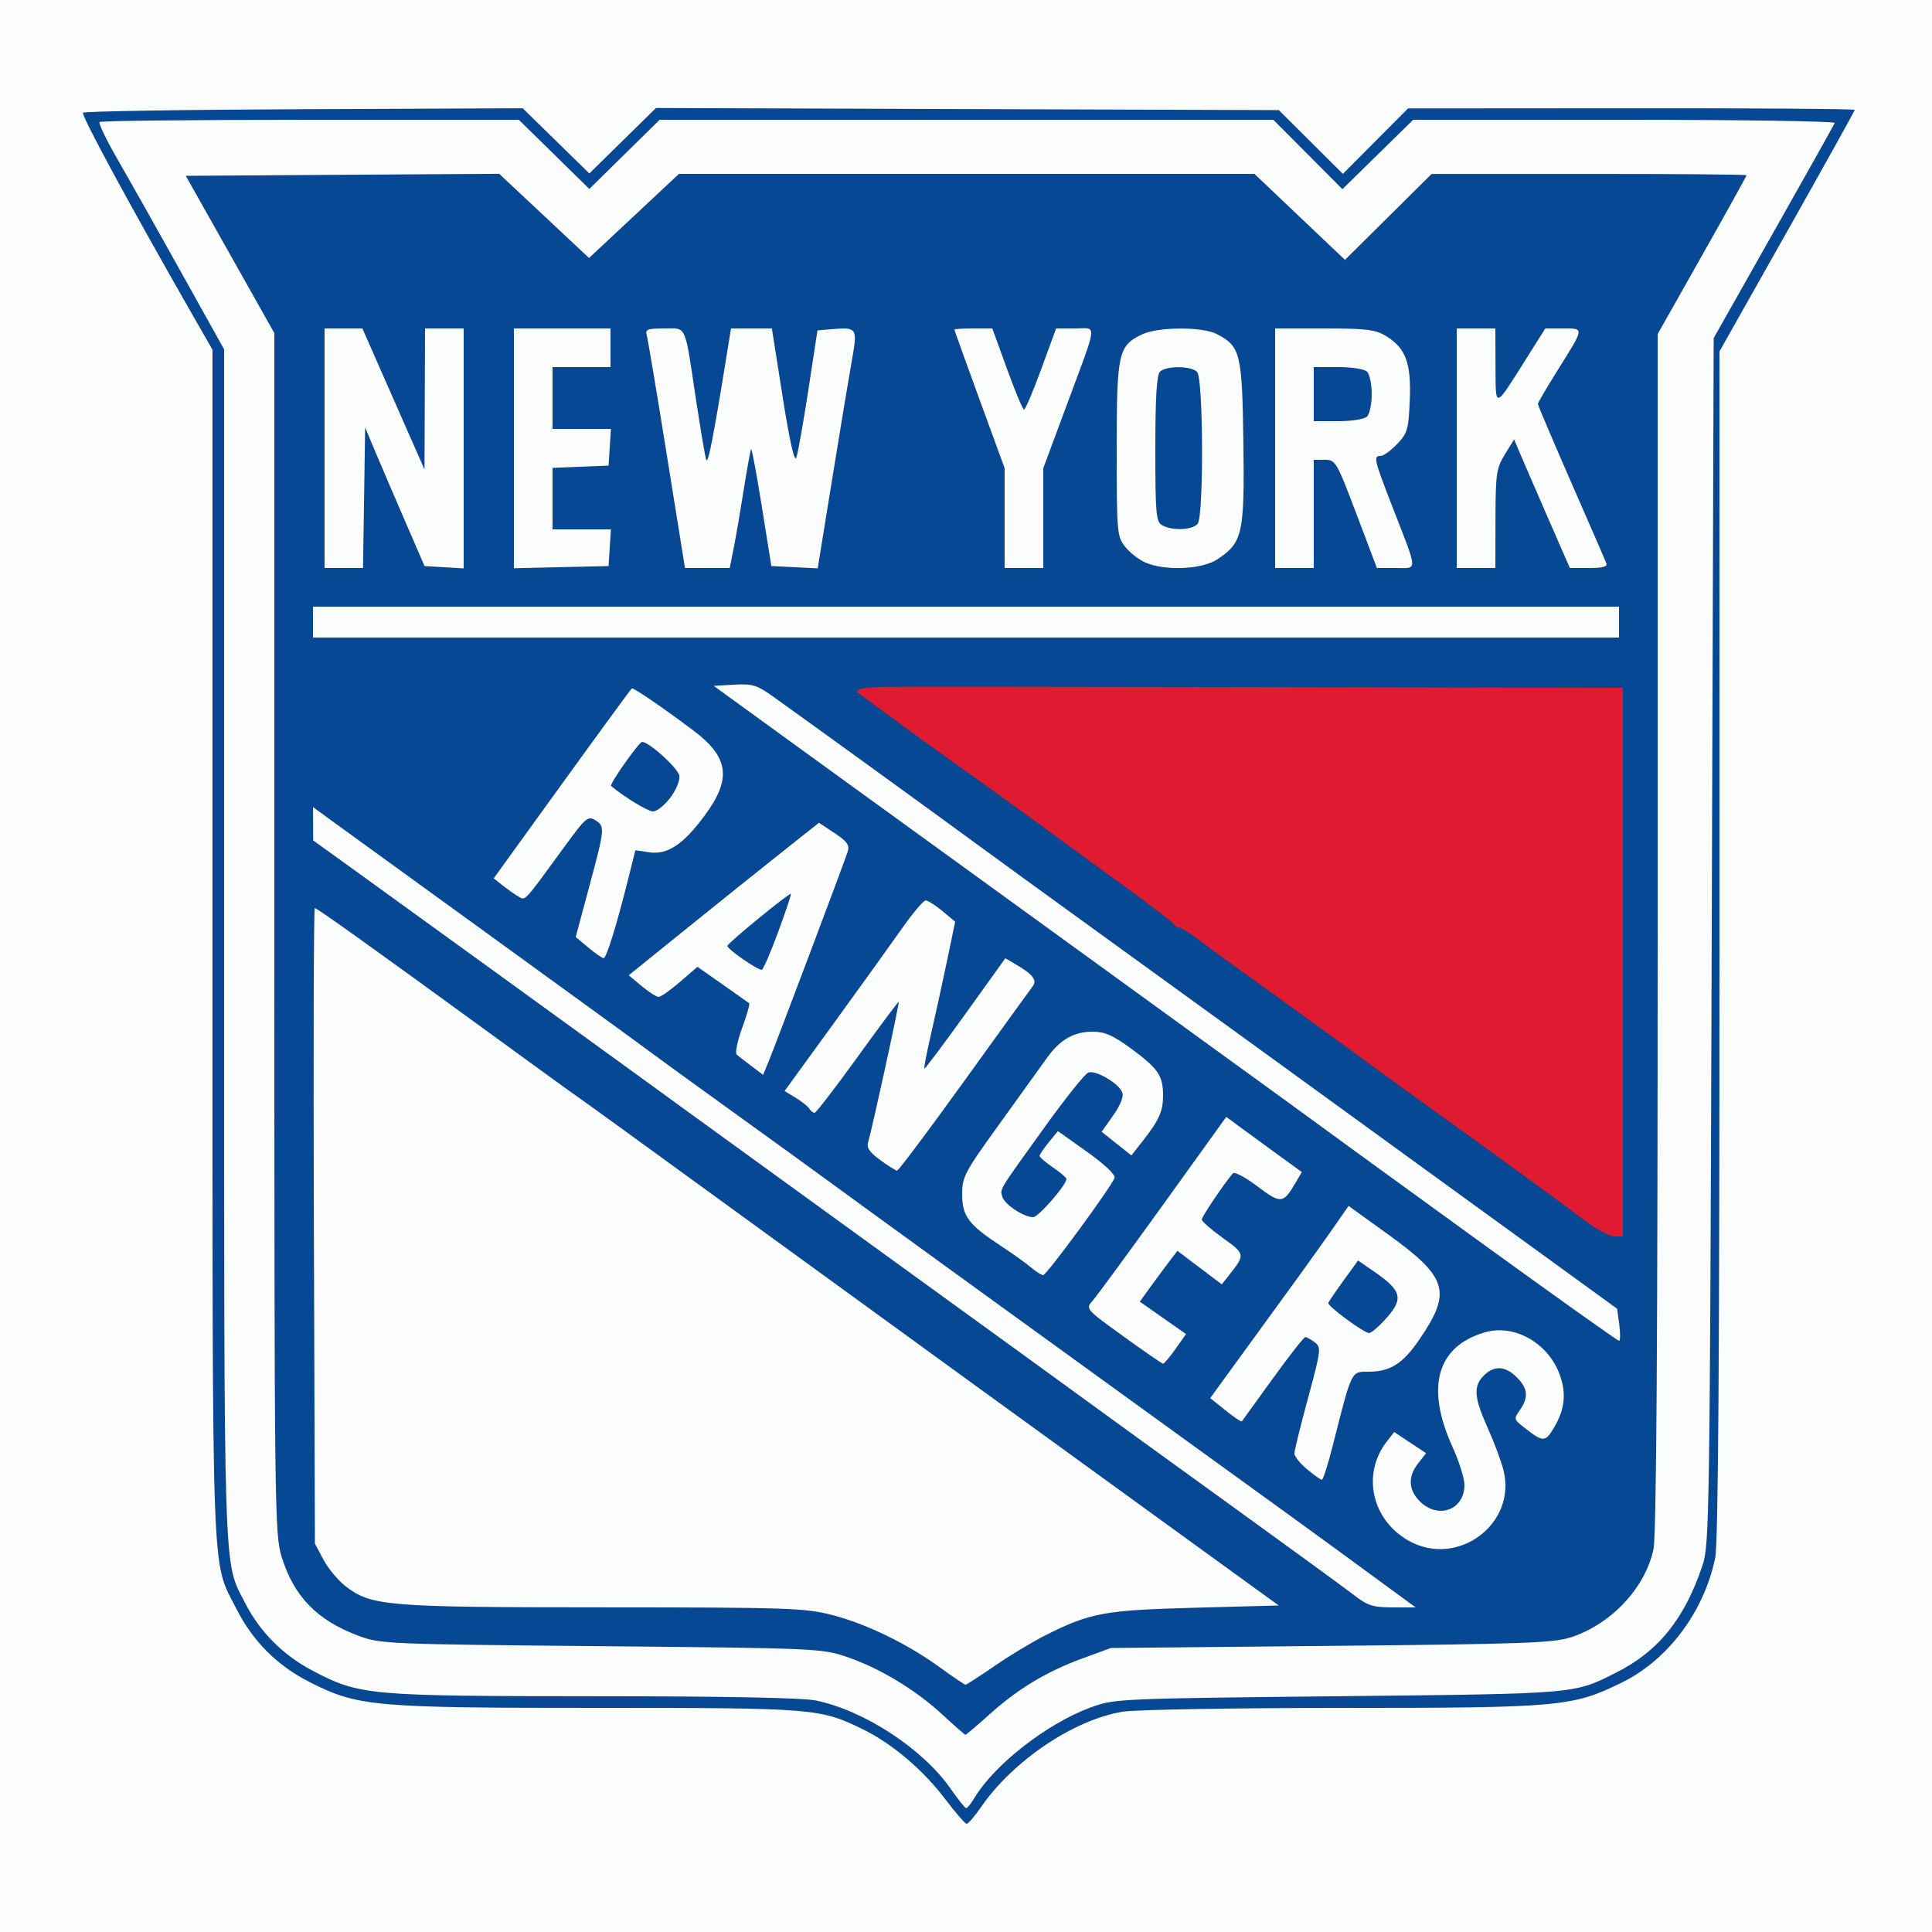 <svg xmlns="http://www.w3.org/2000/svg" width="500" height="500" viewBox="0 0 500 500">
<rect x="0" y="0" width="500" height="500" fill="#333333" stroke="none"/>
<g>
<path d="M 253.87 467.70 C252.24,470.06 250.58,472.00 250.18,472.00 C249.78,472.00 247.26,469.10 244.58,465.56 C238.93,458.08 230.88,451.25 223.41,447.59 C212.23,442.11 210.84,442.00 154.88,442.00 C96.63,442.00 92.68,441.65 80.27,435.39 C71.76,431.10 65.43,424.78 61.15,416.30 C60.31,414.64 59.59,413.36 58.96,412.04 C54.98,403.63 54.98,393.34 54.99,270.28 C54.99,262.14 54.99,253.51 54.99,244.36 L 54.99 90.50 L 50.40 82.50 C33.92,53.72 20.92,29.75 21.49,29.17 C21.86,28.80 47.62,28.39 78.72,28.26 L 135.28 28.02 L 143.90 36.46 L 152.52 44.89 L 169.77 27.95 L 250.36 28.23 L 330.96 28.50 L 339.25 36.75 L 347.54 45.00 L 355.97 36.53 L 364.40 28.06 L 422.20 28.02 C453.99,27.99 480.00,28.18 480.00,28.43 C480.00,28.69 472.12,42.85 462.50,59.92 L 445.00 90.94 L 445.00 244.42 C445.00,352.61 444.67,399.47 443.89,403.20 C440.98,417.18 431.64,429.62 419.66,435.48 C406.92,441.71 403.75,442.00 347.18,442.01 C319.13,442.01 293.85,442.45 290.56,442.98 C277.89,445.06 262.14,455.67 253.87,467.70 ZM 246.00 462.89 C247.93,465.65 249.74,467.93 250.03,467.95 C250.33,467.98 251.31,466.76 252.22,465.25 C257.41,456.60 271.03,446.01 282.28,441.88 C288.41,439.63 289.35,439.59 346.50,438.98 C408.67,438.32 407.19,438.45 418.33,432.83 C429.26,427.32 436.00,418.91 440.65,405.00 C442.39,399.78 442.51,391.45 442.99,243.50 L 443.50 87.50 L 459.00 60.07 C467.52,44.99 474.65,32.27 474.83,31.82 C475.02,31.37 450.54,31.00 420.45,31.00 L 365.73 31.00 L 356.57 39.98 L 347.42 48.96 L 338.48 39.98 L 329.54 31.00 L 170.71 31.00 L 161.62 39.95 L 152.52 48.90 L 143.40 39.95 L 134.27 31.00 L 80.30 31.00 C50.62,31.00 26.07,31.26 25.76,31.58 C25.44,31.89 27.56,36.28 30.47,41.33 C33.38,46.37 40.77,59.48 46.88,70.46 L 58.00 90.42 L 58.00 244.50 C58.00,251.70 58.00,258.57 58.00,265.14 C57.99,394.07 57.99,403.68 61.72,411.51 C62.21,412.53 62.76,413.53 63.39,414.77 C67.22,422.31 73.23,428.35 80.95,432.40 C93.03,438.75 95.34,438.96 153.70,438.98 C187.62,438.99 207.76,439.38 211.20,440.10 C223.68,442.68 238.81,452.59 246.00,462.89 ZM 256.00 443.75 C252.80,446.64 250.03,448.98 249.84,448.95 C249.65,448.93 246.96,446.57 243.86,443.70 C236.88,437.26 227.53,431.63 219.00,428.75 C212.69,426.62 210.82,426.54 155.50,426.03 C99.79,425.51 98.37,425.45 92.65,423.29 C82.00,419.27 76.09,413.18 72.90,402.94 C71.07,397.03 71.00,391.42 71.00,241.51 L 71.00 86.21 L 59.54 65.85 L 48.08 45.50 L 88.63 45.24 L 129.19 44.98 L 140.82 55.88 L 152.44 66.77 L 164.08 55.89 L 175.71 45.00 L 324.65 45.00 L 336.36 56.13 L 348.08 67.25 L 359.29 56.14 L 370.50 45.02 L 411.25 45.01 C433.66,45.00 452.00,45.16 452.00,45.36 C452.00,45.55 446.83,54.88 440.50,66.09 L 429.00 86.46 L 429.00 241.18 C429.00,348.75 428.67,397.45 427.91,400.97 C425.78,410.92 417.08,420.23 406.71,423.68 C402.11,425.20 394.87,425.47 344.50,425.95 L 287.50 426.50 L 280.17 429.18 C270.87,432.58 263.38,437.09 256.00,443.75 ZM 243.31 431.57 C246.66,434.00 249.62,436.00 249.88,436.00 C250.15,436.00 253.54,433.81 257.43,431.13 C261.32,428.45 267.20,424.90 270.50,423.24 C282.18,417.37 285.72,416.72 309.22,416.08 L 330.94 415.50 L 317.22 405.56 C284.50,381.87 217.83,333.48 186.20,310.46 C167.34,296.73 150.92,284.83 149.70,284.01 C148.49,283.19 138.50,275.95 127.50,267.93 C97.79,246.27 82.05,235.00 81.47,235.00 C81.19,235.00 81.08,272.01 81.23,317.25 L 81.50 399.50 L 83.74 403.69 C84.97,406.00 87.57,409.10 89.51,410.58 C96.17,415.65 100.04,415.97 156.09,415.98 C203.75,416.00 208.25,416.15 215.23,417.93 C224.14,420.21 234.84,425.41 243.31,431.57 ZM 409.94 315.72 C413.00,318.04 416.51,319.95 417.75,319.97 L 420.00 320.00 L 420.00 178.00 L 327.75 177.82 C277.01,177.72 232.64,177.69 229.15,177.75 C223.46,177.85 220.90,178.42 222.08,179.31 C226.58,182.69 242.64,194.42 246.00,196.77 C251.68,200.76 270.63,214.42 273.97,216.95 C275.36,218.00 282.58,223.26 290.00,228.64 C297.42,234.02 303.65,238.78 303.83,239.21 C304.02,239.64 304.58,240.00 305.07,240.00 C305.57,240.00 307.92,241.46 310.29,243.25 C312.66,245.04 315.70,247.29 317.05,248.26 C327.29,255.60 351.98,273.49 354.03,275.04 C355.41,276.09 361.11,280.23 366.68,284.23 C384.26,296.85 404.18,311.34 409.94,315.72 ZM 81.00 157.00 L 81.00 165.00 L 419.00 165.00 L 419.00 157.00 ZM 350.32 412.74 C353.95,415.56 355.28,415.98 360.44,415.99 L 366.38 416.00 L 359.94 411.29 C356.40,408.70 350.35,404.27 346.50,401.44 C342.65,398.61 326.23,386.70 310.00,374.98 C274.41,349.25 220.41,310.10 213.50,305.01 C210.75,302.99 200.18,295.33 190.00,288.00 C179.82,280.67 169.93,273.49 168.00,272.04 C166.07,270.58 148.38,257.72 128.68,243.45 C108.98,229.18 90.20,215.56 86.93,213.19 L 81.00 208.88 L 81.03 213.19 L 81.05 217.50 L 92.28 225.59 C98.45,230.03 115.20,242.15 129.50,252.52 C143.80,262.89 159.27,274.10 163.88,277.44 C168.48,280.77 175.68,286.00 179.88,289.06 C184.07,292.12 207.30,308.95 231.50,326.48 C255.70,344.00 278.65,360.64 282.50,363.46 C286.35,366.28 302.24,377.80 317.82,389.05 C333.39,400.30 348.02,410.96 350.32,412.74 ZM 172.57 117.75 L 177.27 147.00 L 188.86 147.00 L 189.90 141.75 C190.48,138.86 191.65,132.02 192.51,126.55 C193.37,121.08 194.22,116.45 194.40,116.26 C194.59,116.08 195.83,122.81 197.18,131.22 L 199.62 146.50 L 205.62 146.79 L 211.62 147.09 L 215.40 123.79 C217.47,110.98 219.76,97.20 220.48,93.18 C221.96,84.89 221.81,84.65 215.38,85.18 L 211.56 85.50 L 209.19 101.00 C207.88,109.53 206.48,117.38 206.08,118.46 C205.60,119.71 204.34,114.07 202.55,102.71 L 199.76 85.00 L 189.18 85.00 L 188.09 91.75 C184.65,113.09 183.23,120.34 182.77,119.00 C182.48,118.18 181.27,110.97 180.06,103.00 C178.10,89.97 177.75,86.32 175.94,85.33 C175.24,84.95 174.31,84.96 172.99,84.99 C172.65,84.99 172.27,85.00 171.87,85.00 C167.58,85.00 166.94,85.25 167.37,86.75 C167.65,87.71 169.99,101.66 172.57,117.75 ZM 382.43 320.96 C402.19,335.28 418.65,347.00 419.00,347.00 C419.35,347.00 419.38,345.13 419.07,342.84 L 418.50 338.69 L 376.00 307.85 C352.62,290.88 329.90,274.39 325.50,271.19 C321.10,267.99 304.23,255.77 288.00,244.03 C271.77,232.29 255.35,220.36 251.50,217.52 C243.84,211.87 207.26,185.37 199.91,180.15 C195.88,177.29 194.65,176.92 190.01,177.19 L 184.71 177.50 L 204.10 191.58 C214.77,199.33 235.20,214.14 249.50,224.48 C263.80,234.83 279.33,246.09 284.00,249.49 C288.67,252.90 302.62,263.02 315.00,271.98 C327.38,280.93 339.52,289.76 342.00,291.59 C344.48,293.42 362.67,306.64 382.43,320.96 ZM 296.42 145.58 C301.56,147.82 311.13,147.38 315.10,144.73 C321.60,140.39 322.11,138.10 321.79,114.50 C321.47,91.43 321.03,89.62 314.90,86.45 C311.18,84.52 299.72,84.56 295.61,86.52 C289.40,89.46 289.00,91.28 289.00,116.27 C289.00,137.79 289.09,138.85 291.17,141.48 C292.36,143.00 294.72,144.84 296.42,145.58 ZM 330.00 85.00 L 330.00 147.00 L 340.00 147.00 L 340.00 119.00 L 342.87 119.00 C345.64,119.00 345.92,119.49 351.04,133.00 L 356.34 147.00 L 361.24 147.00 C361.67,147.00 362.07,147.01 362.44,147.02 C363.83,147.04 364.75,147.06 365.18,146.61 C366.04,145.72 364.97,142.98 361.78,134.81 C361.35,133.71 360.89,132.52 360.38,131.22 C355.58,118.86 355.38,118.00 357.31,118.00 C358.04,118.00 359.95,116.62 361.56,114.93 C364.25,112.13 364.53,111.16 364.85,103.57 C365.25,93.96 363.81,90.08 358.70,86.96 C355.97,85.29 353.63,85.01 342.75,85.00 ZM 338.24 380.22 C340.03,381.72 341.76,382.96 342.09,382.97 C342.41,382.99 343.67,379.06 344.89,374.25 C348.58,359.66 349.40,356.12 351.39,355.27 C352.02,354.99 352.78,355.00 353.78,355.00 C353.89,355.00 354.00,355.00 354.12,355.00 C359.75,355.00 363.00,352.98 367.21,346.84 C375.80,334.33 374.74,330.66 359.34,319.54 L 349.01 312.09 L 345.04 317.80 C342.85,320.93 338.94,326.42 336.34,330.00 C333.74,333.58 327.47,342.20 322.41,349.16 L 313.20 361.83 L 317.17 365.01 C319.35,366.77 321.25,368.04 321.39,367.85 C321.53,367.66 325.14,362.66 329.41,356.75 C333.68,350.84 337.47,346.01 337.84,346.03 C338.20,346.05 339.30,346.67 340.28,347.41 C341.96,348.69 341.87,349.44 338.53,361.77 C336.59,368.92 335.00,375.39 334.99,376.14 C334.99,376.89 336.45,378.73 338.24,380.22 ZM 152.25 245.22 C154.04,246.72 155.82,247.96 156.21,247.97 C156.94,248.00 159.53,239.65 162.63,227.27 L 164.43 220.05 L 167.97 220.57 C172.78,221.28 176.84,218.58 182.48,210.91 C189.37,201.56 188.62,195.97 179.59,189.17 C171.29,182.92 163.83,177.83 163.50,178.18 C162.94,178.76 154.33,190.55 140.94,209.09 L 127.77 227.32 L 130.13 229.19 C131.43,230.21 133.26,231.50 134.19,232.03 C134.59,232.26 134.87,232.48 135.17,232.52 C136.20,232.67 137.53,230.86 144.76,220.94 C145.27,220.25 145.80,219.52 146.36,218.75 C151.53,211.67 152.19,211.10 154.01,212.24 C156.61,213.86 156.57,214.26 152.48,229.50 L 148.99 242.50 ZM 84.00 85.00 L 84.00 147.00 L 93.95 147.00 L 94.23 128.82 L 94.50 110.64 L 97.20 117.07 C98.69,120.61 102.15,128.68 104.89,135.00 L 109.87 146.50 L 120.00 147.10 L 120.00 85.00 L 110.00 85.00 L 109.93 103.25 L 109.86 121.50 L 107.88 117.00 C106.79,114.53 103.17,106.31 99.84,98.75 L 93.79 85.00 ZM 227.79 300.21 C229.83,301.71 231.80,302.94 232.16,302.96 C232.52,302.98 240.35,292.54 249.56,279.75 C258.76,266.96 266.73,255.94 267.27,255.25 C268.46,253.72 267.31,252.18 263.17,249.75 L 260.18 248.00 L 249.84 262.40 C244.15,270.33 239.38,276.69 239.23,276.55 C239.07,276.40 239.82,272.51 240.89,267.89 C241.95,263.28 243.81,254.78 245.02,249.02 L 247.20 238.53 L 243.89 235.77 C242.07,234.25 240.11,233.02 239.54,233.04 C238.97,233.07 236.25,236.28 233.50,240.19 C230.75,244.10 222.77,255.18 215.78,264.83 L 203.05 282.35 L 205.92 284.10 C207.49,285.05 209.08,286.32 209.45,286.92 C209.82,287.51 210.43,288.00 210.81,288.00 C211.19,288.00 216.20,281.49 221.95,273.53 C227.69,265.57 232.48,259.16 232.59,259.28 C232.82,259.53 225.64,292.47 224.69,295.50 C224.22,297.02 224.95,298.14 227.79,300.21 ZM 266.83 328.02 C268.12,329.11 269.53,330.00 269.98,330.00 C270.85,330.00 287.69,307.07 288.44,304.85 C288.72,304.03 285.94,301.39 281.35,298.11 L 273.79 292.73 L 271.43 295.61 C270.13,297.20 269.06,298.78 269.04,299.12 C269.02,299.46 270.57,300.81 272.49,302.12 C274.41,303.43 275.99,304.77 275.99,305.11 C276.01,306.66 268.73,315.00 267.36,315.00 C264.98,315.00 260.06,311.78 259.44,309.80 C259.33,309.45 259.22,309.19 259.17,308.91 C258.94,307.56 260.08,305.98 268.75,293.93 C269.23,293.25 269.74,292.54 270.28,291.80 C275.66,284.31 280.77,277.92 281.64,277.58 C283.54,276.85 289.54,280.36 290.45,282.73 C290.85,283.78 289.97,286.01 288.10,288.66 L 285.10 292.91 L 292.81 299.02 L 295.76 295.26 C299.99,289.86 301.00,287.60 301.00,283.50 C301.00,278.40 299.73,276.53 292.83,271.45 C288.06,267.94 285.94,267.00 282.79,267.00 C277.88,267.00 274.29,269.07 270.91,273.84 C269.48,275.85 263.97,283.52 258.66,290.87 C249.63,303.37 249.00,304.56 249.00,309.07 C249.00,314.73 250.67,316.96 259.00,322.42 C262.02,324.41 265.55,326.92 266.83,328.02 ZM 194.49 275.91 L 197.49 278.17 L 198.87 274.84 C200.77,270.25 218.57,223.00 219.39,220.40 C219.91,218.71 219.24,217.76 215.99,215.61 L 211.94 212.93 L 202.12 220.72 C196.72,225.00 185.65,233.88 177.51,240.45 L 162.72 252.40 L 166.07 255.20 C167.92,256.74 169.89,258.00 170.46,258.00 C171.03,258.00 173.52,256.24 176.00,254.10 L 180.50 250.21 L 187.00 254.77 C190.57,257.28 193.68,259.47 193.89,259.64 C194.11,259.81 193.28,262.71 192.05,266.08 C190.82,269.46 190.19,272.54 190.66,272.94 C191.12,273.33 192.85,274.67 194.49,275.91 ZM 377.00 85.00 L 377.00 147.00 L 387.00 147.00 L 387.03 134.25 C387.06,122.58 387.27,121.17 389.46,117.60 L 391.85 113.71 L 393.28 117.10 C394.07,118.97 397.31,126.46 400.49,133.75 L 406.28 147.00 L 411.25 147.00 C414.82,147.00 416.08,146.65 415.72,145.75 C415.45,145.06 411.35,135.64 406.61,124.81 C401.88,113.98 398.00,104.87 398.00,104.55 C398.00,104.24 400.28,100.34 403.07,95.89 C403.27,95.56 403.47,95.25 403.66,94.94 C407.54,88.75 409.01,86.41 408.40,85.53 C408.02,84.99 406.88,85.00 405.04,85.00 C404.89,85.00 404.73,85.00 404.57,85.00 L 399.93 85.00 L 395.04 92.75 C394.63,93.41 394.24,94.03 393.86,94.62 C390.17,100.49 388.48,103.17 387.71,102.92 C387.07,102.72 387.06,100.47 387.05,96.33 C387.05,95.83 387.05,95.30 387.04,94.75 L 387.00 85.00 ZM 364.53 398.72 C377.16,405.87 392.61,394.41 389.10,380.49 C388.52,378.17 386.68,373.25 385.02,369.55 C381.48,361.66 381.26,358.74 384.00,356.00 C386.68,353.32 389.57,353.48 392.55,356.45 C395.42,359.32 395.64,361.65 393.35,364.91 C391.78,367.16 391.81,367.35 394.10,369.16 C399.29,373.26 399.84,373.31 401.99,369.78 C405.02,364.82 405.48,360.55 403.55,355.49 C400.45,347.36 391.71,342.57 384.14,344.84 C371.84,348.52 368.91,359.03 375.88,374.40 C377.60,378.18 379.00,382.64 379.00,384.31 C379.00,390.76 372.18,393.27 367.45,388.55 C364.47,385.56 364.32,382.13 367.04,378.68 L 369.08 376.08 L 364.94 373.34 L 360.81 370.61 L 358.91 373.05 C352.37,381.48 354.96,393.30 364.53,398.72 ZM 133.00 85.00 L 133.00 147.06 L 157.50 146.50 L 158.11 137.00 L 143.00 137.00 L 143.00 121.09 L 157.50 120.50 L 158.11 111.00 L 143.00 111.00 L 143.00 95.00 L 158.00 95.00 L 158.00 85.00 ZM 290.70 345.82 C296.09,349.71 300.73,352.91 301.00,352.93 C301.27,352.94 302.73,351.22 304.22,349.11 L 306.95 345.25 L 300.96 341.06 L 294.98 336.86 L 298.01 332.68 C299.68,330.38 301.87,327.43 302.88,326.11 L 304.72 323.72 L 316.20 332.39 L 318.13 329.94 C322.30,324.66 322.28,324.55 316.48,320.39 C313.49,318.25 311.03,316.11 311.02,315.63 C311.00,314.90 316.71,306.42 319.08,303.65 C319.48,303.18 322.33,304.69 325.41,307.02 C331.46,311.59 332.10,311.54 335.21,306.24 L 336.92 303.33 L 330.21 298.46 C326.52,295.78 322.12,292.57 320.43,291.32 L 317.36 289.04 L 301.01 311.77 C292.01,324.27 283.81,335.45 282.78,336.62 C280.90,338.73 280.92,338.75 290.70,345.82 ZM 260.00 121.16 L 260.00 147.00 L 270.00 147.00 L 270.00 121.18 L 275.88 105.34 C276.66,103.23 277.37,101.34 278.00,99.64 C281.87,89.30 283.04,86.17 282.09,85.27 C281.68,84.88 280.87,84.91 279.70,84.96 C279.26,84.98 278.77,85.00 278.23,85.00 L 273.32 85.00 L 269.48 95.50 C267.36,101.28 265.36,106.00 265.03,106.00 C264.70,106.00 262.71,101.28 260.62,95.50 L 256.81 85.00 L 251.91 85.00 C249.21,85.00 247.00,85.14 247.00,85.30 C247.00,85.47 249.93,93.61 253.50,103.39 ZM 309.96 135.55 C308.58,137.21 303.33,137.42 300.75,135.92 C299.18,135.01 299.00,132.95 299.00,116.15 C299.00,102.90 299.35,97.05 300.20,96.20 C301.81,94.59 308.48,94.67 309.84,96.31 C311.43,98.23 311.54,133.64 309.96,135.55 ZM 353.80 107.80 C353.12,108.48 349.87,109.00 346.30,109.00 L 340.00 109.00 L 340.00 95.00 L 346.30 95.00 C349.87,95.00 353.12,95.52 353.80,96.20 C354.46,96.86 355.00,99.47 355.00,102.00 C355.00,104.53 354.46,107.14 353.80,107.80 ZM 358.05 341.95 C356.48,343.63 354.81,345.00 354.35,345.00 C353.00,345.00 343.47,337.97 343.76,337.20 C343.90,336.81 345.69,334.19 347.74,331.36 L 351.46 326.22 L 355.54 329.03 C363.04,334.19 363.43,336.19 358.05,341.95 ZM 173.45 206.48 C171.97,208.42 169.98,210.00 169.03,210.00 C167.70,210.00 161.66,206.35 158.15,203.42 C157.64,203.00 165.36,192.03 166.17,192.01 C167.97,191.98 175.54,198.86 175.82,200.77 C175.99,202.00 174.96,204.50 173.45,206.48 ZM 201.35 241.30 C199.38,246.63 197.48,250.99 197.13,250.98 C195.84,250.95 188.02,245.47 188.26,244.77 C188.55,243.88 204.32,230.98 204.67,231.34 C204.81,231.48 203.32,235.96 201.35,241.30 Z" fill="rgb(6,72,147)"/>
<path d="M 409.94 315.72 C404.18,311.34 384.26,296.85 366.68,284.23 C361.11,280.23 355.41,276.09 354.03,275.04 C351.98,273.49 327.29,255.60 317.05,248.26 C315.70,247.29 312.66,245.04 310.29,243.25 C307.92,241.46 305.57,240.00 305.07,240.00 C304.58,240.00 304.02,239.64 303.83,239.21 C303.65,238.78 297.42,234.02 290.00,228.64 C282.58,223.26 275.36,218.00 273.97,216.95 C270.63,214.42 251.68,200.76 246.00,196.77 C242.64,194.42 226.58,182.69 222.08,179.31 C220.90,178.42 223.46,177.85 229.15,177.75 C232.64,177.69 277.01,177.72 327.75,177.82 L 420.00 178.00 L 420.00 320.00 L 417.75 319.97 C416.51,319.95 413.00,318.04 409.94,315.72 Z" fill="rgb(224,26,48)"/>
<path d="M 0.00 250.00 L 0.00 0.00 L 250.00 0.00 L 500.00 0.00 L 500.00 250.00 L 500.00 500.00 L 250.00 500.00 L 0.00 500.00 L 0.00 250.00 ZM 253.87 467.70 C262.14,455.67 277.89,445.06 290.56,442.98 C293.85,442.45 319.13,442.01 347.18,442.01 C403.75,442.00 406.92,441.71 419.66,435.48 C431.64,429.62 440.98,417.18 443.89,403.20 C444.67,399.47 445.00,352.61 445.00,244.42 L 445.00 90.94 L 462.50 59.92 C472.12,42.85 480.00,28.69 480.00,28.43 C480.00,28.18 453.99,27.99 422.20,28.02 L 364.40 28.06 L 355.97 36.53 L 347.54 45.00 L 339.25 36.75 L 330.96 28.50 L 250.36 28.23 L 169.77 27.95 L 161.15 36.42 L 152.52 44.89 L 143.90 36.46 L 135.28 28.02 L 78.72 28.26 C47.62,28.39 21.86,28.80 21.49,29.17 C20.92,29.75 33.92,53.72 50.40,82.50 L 54.99 90.50 L 54.99 244.36 C55.00,413.76 54.63,403.38 61.15,416.30 C65.43,424.78 71.76,431.10 80.27,435.39 C92.68,441.65 96.63,442.00 154.88,442.00 C210.84,442.00 212.23,442.11 223.41,447.59 C230.88,451.25 238.93,458.08 244.58,465.56 C247.26,469.10 249.78,472.00 250.18,472.00 C250.58,472.00 252.24,470.06 253.87,467.70 ZM 246.00 462.89 C238.81,452.59 223.68,442.68 211.20,440.10 C207.76,439.38 187.62,438.99 153.70,438.98 C95.34,438.96 93.03,438.75 80.95,432.40 C73.23,428.35 67.22,422.31 63.39,414.77 C57.75,403.66 58.00,411.67 58.00,244.50 L 58.00 90.42 L 46.88 70.46 C40.77,59.48 33.38,46.37 30.47,41.33 C27.56,36.28 25.44,31.89 25.76,31.58 C26.07,31.26 50.62,31.00 80.30,31.00 L 134.27 31.00 L 143.40 39.95 L 152.52 48.90 L 161.62 39.95 L 170.71 31.00 L 250.13 31.00 L 329.54 31.00 L 338.48 39.98 L 347.42 48.96 L 356.57 39.98 L 365.73 31.00 L 420.45 31.00 C450.54,31.00 475.02,31.37 474.83,31.82 C474.65,32.27 467.52,44.99 459.00,60.07 L 443.50 87.50 L 442.99 243.50 C442.51,391.45 442.39,399.78 440.65,405.00 C436.00,418.91 429.26,427.32 418.33,432.83 C407.19,438.45 408.67,438.32 346.50,438.98 C289.35,439.59 288.41,439.63 282.28,441.88 C271.03,446.01 257.41,456.60 252.22,465.25 C251.31,466.76 250.33,467.98 250.03,467.95 C249.74,467.93 247.93,465.65 246.00,462.89 ZM 256.00 443.75 C263.38,437.09 270.87,432.58 280.17,429.18 L 287.50 426.50 L 344.50 425.95 C394.87,425.47 402.11,425.20 406.71,423.68 C417.08,420.23 425.78,410.92 427.91,400.97 C428.67,397.45 429.00,348.75 429.00,241.18 L 429.00 86.46 L 440.50 66.09 C446.83,54.88 452.00,45.55 452.00,45.36 C452.00,45.16 433.66,45.00 411.25,45.01 L 370.50 45.02 L 359.29 56.14 L 348.08 67.25 L 336.36 56.13 L 324.65 45.00 L 250.18 45.00 L 175.71 45.00 L 164.08 55.89 L 152.44 66.77 L 140.82 55.88 L 129.19 44.98 L 88.63 45.24 L 48.08 45.50 L 59.54 65.85 L 71.00 86.21 L 71.00 241.51 C71.00,391.42 71.07,397.03 72.90,402.94 C76.09,413.18 82.00,419.27 92.65,423.29 C98.37,425.45 99.79,425.51 155.50,426.03 C210.82,426.54 212.69,426.62 219.00,428.75 C227.53,431.63 236.88,437.26 243.86,443.70 C246.96,446.57 249.65,448.93 249.84,448.95 C250.03,448.98 252.80,446.64 256.00,443.75 ZM 243.31 431.57 C234.84,425.41 224.14,420.21 215.23,417.93 C208.25,416.15 203.75,416.00 156.09,415.98 C100.04,415.97 96.17,415.65 89.51,410.58 C87.57,409.10 84.97,406.00 83.74,403.69 L 81.50 399.50 L 81.23 317.25 C81.08,272.01 81.19,235.00 81.47,235.00 C82.05,235.00 97.79,246.27 127.50,267.93 C138.50,275.95 148.49,283.19 149.70,284.01 C150.92,284.83 167.34,296.73 186.20,310.46 C217.83,333.48 284.50,381.87 317.22,405.56 L 330.94 415.50 L 309.22 416.08 C285.72,416.72 282.18,417.37 270.50,423.24 C267.20,424.90 261.32,428.45 257.43,431.13 C253.54,433.81 250.15,436.00 249.88,436.00 C249.62,436.00 246.66,434.00 243.31,431.57 ZM 350.32 412.74 C348.02,410.96 333.39,400.30 317.82,389.05 C302.24,377.80 286.35,366.28 282.50,363.46 C278.65,360.64 255.70,344.00 231.50,326.48 C207.30,308.95 184.07,292.12 179.88,289.06 C175.68,286.00 168.48,280.77 163.88,277.44 C159.27,274.10 143.80,262.89 129.50,252.52 C115.20,242.15 98.45,230.03 92.28,225.59 L 81.05 217.50 L 81.03 213.19 L 81.00 208.88 L 86.93 213.19 C90.20,215.56 108.98,229.18 128.68,243.45 C148.38,257.72 166.07,270.58 168.00,272.04 C169.93,273.49 179.82,280.67 190.00,288.00 C200.18,295.33 210.75,302.99 213.50,305.01 C220.41,310.10 274.41,349.25 310.00,374.98 C326.23,386.70 342.65,398.61 346.50,401.44 C350.35,404.27 356.40,408.70 359.94,411.29 L 366.38 416.00 L 360.44 415.99 C355.28,415.98 353.95,415.56 350.32,412.74 ZM 364.53 398.72 C354.96,393.30 352.37,381.48 358.91,373.05 L 360.81 370.61 L 364.94 373.34 L 369.08 376.08 L 367.04 378.68 C364.32,382.13 364.47,385.56 367.45,388.55 C372.18,393.27 379.00,390.76 379.00,384.31 C379.00,382.64 377.60,378.18 375.88,374.40 C368.91,359.03 371.84,348.52 384.14,344.84 C391.71,342.57 400.45,347.36 403.55,355.49 C405.48,360.55 405.02,364.82 401.99,369.78 C399.84,373.31 399.29,373.26 394.10,369.16 C391.81,367.35 391.78,367.16 393.35,364.91 C395.64,361.65 395.42,359.32 392.55,356.45 C389.57,353.48 386.68,353.32 384.00,356.00 C381.26,358.74 381.48,361.66 385.02,369.55 C386.68,373.25 388.52,378.17 389.10,380.49 C392.61,394.41 377.16,405.87 364.53,398.72 ZM 338.24 380.22 C336.45,378.73 334.99,376.89 334.99,376.14 C335.00,375.39 336.59,368.92 338.53,361.77 C341.87,349.44 341.96,348.69 340.28,347.41 C339.30,346.67 338.20,346.05 337.84,346.03 C337.47,346.01 333.68,350.84 329.41,356.75 C325.14,362.66 321.53,367.66 321.39,367.85 C321.25,368.04 319.35,366.77 317.17,365.01 L 313.20 361.83 L 322.41 349.16 C327.47,342.20 333.74,333.58 336.34,330.00 C338.94,326.42 342.85,320.93 345.04,317.80 L 349.01 312.09 L 359.34 319.54 C374.74,330.66 375.80,334.33 367.21,346.84 C363.00,352.98 359.75,355.00 354.12,355.00 C349.63,355.00 349.89,354.47 344.89,374.25 C343.67,379.06 342.41,382.99 342.09,382.97 C341.76,382.96 340.03,381.72 338.24,380.22 ZM 358.05 341.95 C363.43,336.19 363.04,334.19 355.54,329.03 L 351.46 326.22 L 347.74 331.36 C345.69,334.19 343.90,336.81 343.76,337.20 C343.47,337.97 353.00,345.00 354.35,345.00 C354.81,345.00 356.48,343.63 358.05,341.95 ZM 290.70 345.82 C280.92,338.75 280.90,338.73 282.78,336.62 C283.81,335.45 292.01,324.27 301.01,311.77 L 317.36 289.04 L 320.43 291.32 C322.12,292.57 326.52,295.78 330.21,298.46 L 336.92 303.33 L 335.21 306.24 C332.10,311.54 331.46,311.59 325.41,307.02 C322.33,304.69 319.48,303.18 319.08,303.65 C316.71,306.42 311.00,314.90 311.02,315.63 C311.03,316.11 313.49,318.25 316.48,320.39 C322.28,324.55 322.30,324.66 318.13,329.94 L 316.20 332.39 L 310.46 328.06 L 304.72 323.72 L 302.88 326.11 C301.87,327.43 299.68,330.38 298.01,332.68 L 294.98 336.86 L 300.96 341.06 L 306.95 345.25 L 304.22 349.11 C302.73,351.22 301.27,352.94 301.00,352.93 C300.73,352.91 296.09,349.71 290.70,345.82 ZM 382.43 320.96 C362.67,306.64 344.48,293.42 342.00,291.59 C339.52,289.76 327.38,280.93 315.00,271.98 C302.62,263.02 288.67,252.90 284.00,249.49 C279.33,246.09 263.80,234.83 249.50,224.48 C235.20,214.14 214.77,199.33 204.10,191.58 L 184.71 177.50 L 190.01 177.19 C194.65,176.92 195.88,177.29 199.91,180.15 C207.26,185.37 243.84,211.87 251.50,217.52 C255.35,220.36 271.77,232.29 288.00,244.03 C304.23,255.77 321.10,267.99 325.50,271.19 C329.90,274.39 352.62,290.88 376.00,307.85 L 418.50 338.69 L 419.07 342.84 C419.38,345.13 419.35,347.00 419.00,347.00 C418.65,347.00 402.19,335.28 382.43,320.96 ZM 266.83 328.02 C265.55,326.92 262.02,324.41 259.00,322.42 C250.67,316.96 249.00,314.73 249.00,309.07 C249.00,304.56 249.63,303.37 258.66,290.87 C263.97,283.52 269.48,275.85 270.91,273.84 C274.29,269.07 277.88,267.00 282.79,267.00 C285.94,267.00 288.06,267.94 292.83,271.45 C299.73,276.53 301.00,278.40 301.00,283.50 C301.00,287.60 299.99,289.86 295.76,295.26 L 292.81 299.02 L 288.96 295.97 L 285.10 292.91 L 288.10 288.66 C289.97,286.01 290.85,283.78 290.45,282.73 C289.54,280.36 283.54,276.85 281.64,277.58 C280.77,277.92 275.66,284.31 270.28,291.80 C258.23,308.55 258.76,307.67 259.44,309.80 C260.06,311.78 264.98,315.00 267.36,315.00 C268.73,315.00 276.01,306.66 275.99,305.11 C275.99,304.77 274.41,303.43 272.49,302.12 C270.57,300.81 269.02,299.46 269.04,299.12 C269.06,298.78 270.13,297.20 271.43,295.61 L 273.79 292.73 L 281.35 298.11 C285.94,301.39 288.72,304.03 288.44,304.85 C287.69,307.07 270.85,330.00 269.98,330.00 C269.53,330.00 268.12,329.11 266.83,328.02 ZM 227.79 300.21 C224.95,298.14 224.22,297.02 224.69,295.50 C225.64,292.47 232.82,259.53 232.59,259.28 C232.48,259.16 227.69,265.57 221.95,273.53 C216.20,281.49 211.19,288.00 210.81,288.00 C210.43,288.00 209.82,287.51 209.45,286.92 C209.08,286.32 207.49,285.05 205.92,284.10 L 203.05 282.35 L 215.78 264.83 C222.77,255.18 230.75,244.10 233.50,240.19 C236.25,236.28 238.97,233.07 239.54,233.04 C240.11,233.02 242.07,234.25 243.89,235.77 L 247.20 238.53 L 245.02 249.02 C243.81,254.78 241.95,263.28 240.89,267.89 C239.82,272.51 239.07,276.40 239.23,276.55 C239.38,276.69 244.15,270.33 249.84,262.40 L 260.18 248.00 L 263.17 249.75 C267.31,252.18 268.46,253.72 267.27,255.25 C266.73,255.94 258.76,266.96 249.56,279.75 C240.35,292.54 232.52,302.98 232.16,302.96 C231.80,302.94 229.83,301.71 227.79,300.21 ZM 194.49 275.91 C192.85,274.67 191.12,273.33 190.66,272.94 C190.19,272.54 190.82,269.46 192.05,266.08 C193.28,262.71 194.11,259.81 193.89,259.64 C193.68,259.47 190.57,257.28 187.00,254.77 L 180.50 250.21 L 176.00 254.10 C173.52,256.24 171.03,258.00 170.46,258.00 C169.89,258.00 167.92,256.74 166.07,255.20 L 162.72 252.40 L 177.51 240.45 C185.65,233.88 196.72,225.00 202.12,220.72 L 211.94 212.93 L 215.99 215.61 C219.24,217.76 219.91,218.71 219.39,220.40 C218.57,223.00 200.77,270.25 198.87,274.84 L 197.49 278.17 L 194.49 275.91 ZM 201.35 241.30 C203.32,235.96 204.81,231.48 204.67,231.34 C204.32,230.98 188.55,243.88 188.26,244.77 C188.02,245.47 195.84,250.95 197.13,250.98 C197.48,250.99 199.38,246.63 201.35,241.30 ZM 152.25 245.22 L 148.99 242.50 L 152.48 229.50 C156.57,214.26 156.61,213.86 154.01,212.24 C152.19,211.10 151.53,211.67 146.36,218.75 C135.34,233.85 136.03,233.09 134.19,232.03 C133.26,231.50 131.43,230.21 130.13,229.19 L 127.77 227.32 L 140.94 209.09 C154.33,190.55 162.94,178.76 163.50,178.18 C163.83,177.83 171.29,182.92 179.59,189.17 C188.62,195.97 189.37,201.56 182.48,210.91 C176.84,218.58 172.78,221.28 167.97,220.57 L 164.43 220.05 L 162.63 227.27 C159.53,239.65 156.94,248.00 156.21,247.97 C155.82,247.96 154.04,246.72 152.25,245.22 ZM 173.45 206.48 C174.96,204.50 175.99,202.00 175.82,200.77 C175.54,198.86 167.97,191.98 166.17,192.01 C165.36,192.03 157.64,203.00 158.15,203.42 C161.66,206.35 167.70,210.00 169.03,210.00 C169.98,210.00 171.97,208.42 173.45,206.48 ZM 81.00 161.00 L 81.00 157.00 L 250.00 157.00 L 419.00 157.00 L 419.00 161.00 L 419.00 165.00 L 250.00 165.00 L 81.00 165.00 L 81.00 161.00 ZM 84.00 116.00 L 84.00 85.00 L 88.89 85.00 L 93.79 85.00 L 99.84 98.75 C103.17,106.31 106.79,114.53 107.88,117.00 L 109.86 121.50 L 109.93 103.25 L 110.00 85.00 L 115.00 85.00 L 120.00 85.00 L 120.00 116.05 L 120.00 147.10 L 114.94 146.80 L 109.87 146.50 L 104.89 135.00 C102.15,128.68 98.69,120.61 97.20,117.07 L 94.50 110.64 L 94.23 128.82 L 93.95 147.00 L 88.98 147.00 L 84.00 147.00 L 84.00 116.00 ZM 133.00 116.03 L 133.00 85.00 L 145.50 85.00 L 158.00 85.00 L 158.00 90.00 L 158.00 95.00 L 150.50 95.00 L 143.00 95.00 L 143.00 103.00 L 143.00 111.00 L 150.55 111.00 L 158.11 111.00 L 157.80 115.75 L 157.50 120.50 L 150.25 120.79 L 143.00 121.09 L 143.00 129.04 L 143.00 137.00 L 150.55 137.00 L 158.11 137.00 L 157.80 141.75 L 157.50 146.50 L 145.25 146.78 L 133.00 147.06 L 133.00 116.03 ZM 172.57 117.75 C169.99,101.66 167.65,87.71 167.37,86.75 C166.94,85.25 167.58,85.00 171.87,85.00 C177.79,85.00 177.14,83.58 180.06,103.00 C181.27,110.97 182.48,118.18 182.77,119.00 C183.23,120.34 184.65,113.09 188.09,91.75 L 189.18 85.00 L 194.47 85.00 L 199.76 85.00 L 202.55 102.71 C204.34,114.07 205.60,119.71 206.08,118.46 C206.48,117.38 207.88,109.53 209.19,101.00 L 211.56 85.50 L 215.38 85.18 C221.81,84.65 221.96,84.89 220.48,93.18 C219.76,97.20 217.47,110.98 215.40,123.79 L 211.62 147.09 L 205.62 146.79 L 199.62 146.50 L 197.18 131.22 C195.83,122.81 194.59,116.08 194.40,116.26 C194.22,116.45 193.37,121.08 192.51,126.55 C191.65,132.02 190.48,138.86 189.90,141.75 L 188.86 147.00 L 183.06 147.00 L 177.27 147.00 L 172.57 117.75 ZM 260.00 134.08 L 260.00 121.16 L 253.50 103.39 C249.93,93.61 247.00,85.47 247.00,85.30 C247.00,85.14 249.21,85.00 251.91,85.00 L 256.81 85.00 L 260.62 95.50 C262.71,101.28 264.70,106.00 265.03,106.00 C265.36,106.00 267.36,101.28 269.48,95.50 L 273.32 85.00 L 278.23 85.00 C284.01,85.00 284.28,82.70 275.88,105.34 L 270.00 121.18 L 270.00 134.09 L 270.00 147.00 L 265.00 147.00 L 260.00 147.00 L 260.00 134.08 ZM 296.42 145.58 C294.72,144.84 292.36,143.00 291.17,141.48 C289.09,138.85 289.00,137.79 289.00,116.27 C289.00,91.28 289.40,89.46 295.61,86.52 C299.72,84.56 311.18,84.52 314.90,86.45 C321.03,89.62 321.47,91.43 321.79,114.50 C322.11,138.10 321.60,140.39 315.10,144.73 C311.13,147.38 301.56,147.82 296.42,145.58 ZM 309.96 135.55 C311.54,133.64 311.43,98.23 309.84,96.31 C308.48,94.67 301.81,94.59 300.20,96.20 C299.35,97.05 299.00,102.90 299.00,116.15 C299.00,132.95 299.18,135.01 300.75,135.92 C303.33,137.42 308.58,137.21 309.96,135.55 ZM 330.00 116.00 L 330.00 85.00 L 342.75 85.00 C353.63,85.01 355.97,85.29 358.70,86.96 C363.81,90.08 365.25,93.96 364.85,103.57 C364.53,111.16 364.25,112.13 361.56,114.93 C359.95,116.62 358.04,118.00 357.31,118.00 C355.38,118.00 355.58,118.86 360.38,131.22 C367.05,148.40 366.98,147.00 361.24,147.00 L 356.34 147.00 L 351.04 133.00 C345.92,119.49 345.64,119.00 342.87,119.00 L 340.00 119.00 L 340.00 133.00 L 340.00 147.00 L 335.00 147.00 L 330.00 147.00 L 330.00 116.00 ZM 353.80 107.80 C354.46,107.14 355.00,104.53 355.00,102.00 C355.00,99.47 354.46,96.86 353.80,96.20 C353.12,95.52 349.87,95.00 346.30,95.00 L 340.00 95.00 L 340.00 102.00 L 340.00 109.00 L 346.30 109.00 C349.87,109.00 353.12,108.48 353.80,107.80 ZM 377.00 116.00 L 377.00 85.00 L 382.00 85.00 L 387.00 85.00 L 387.04 94.75 C387.10,105.93 386.66,106.04 395.04,92.75 L 399.93 85.00 L 404.57 85.00 C410.06,85.00 410.10,84.67 403.07,95.89 C400.28,100.34 398.00,104.24 398.00,104.55 C398.00,104.87 401.88,113.98 406.61,124.81 C411.35,135.64 415.45,145.06 415.72,145.75 C416.08,146.65 414.82,147.00 411.25,147.00 L 406.28 147.00 L 400.49 133.75 C397.31,126.46 394.07,118.97 393.28,117.10 L 391.85 113.71 L 389.46 117.60 C387.27,121.17 387.06,122.58 387.03,134.25 L 387.00 147.00 L 382.00 147.00 L 377.00 147.00 L 377.00 116.00 Z" fill="rgb(251,253,253)"/>
</g>
</svg>